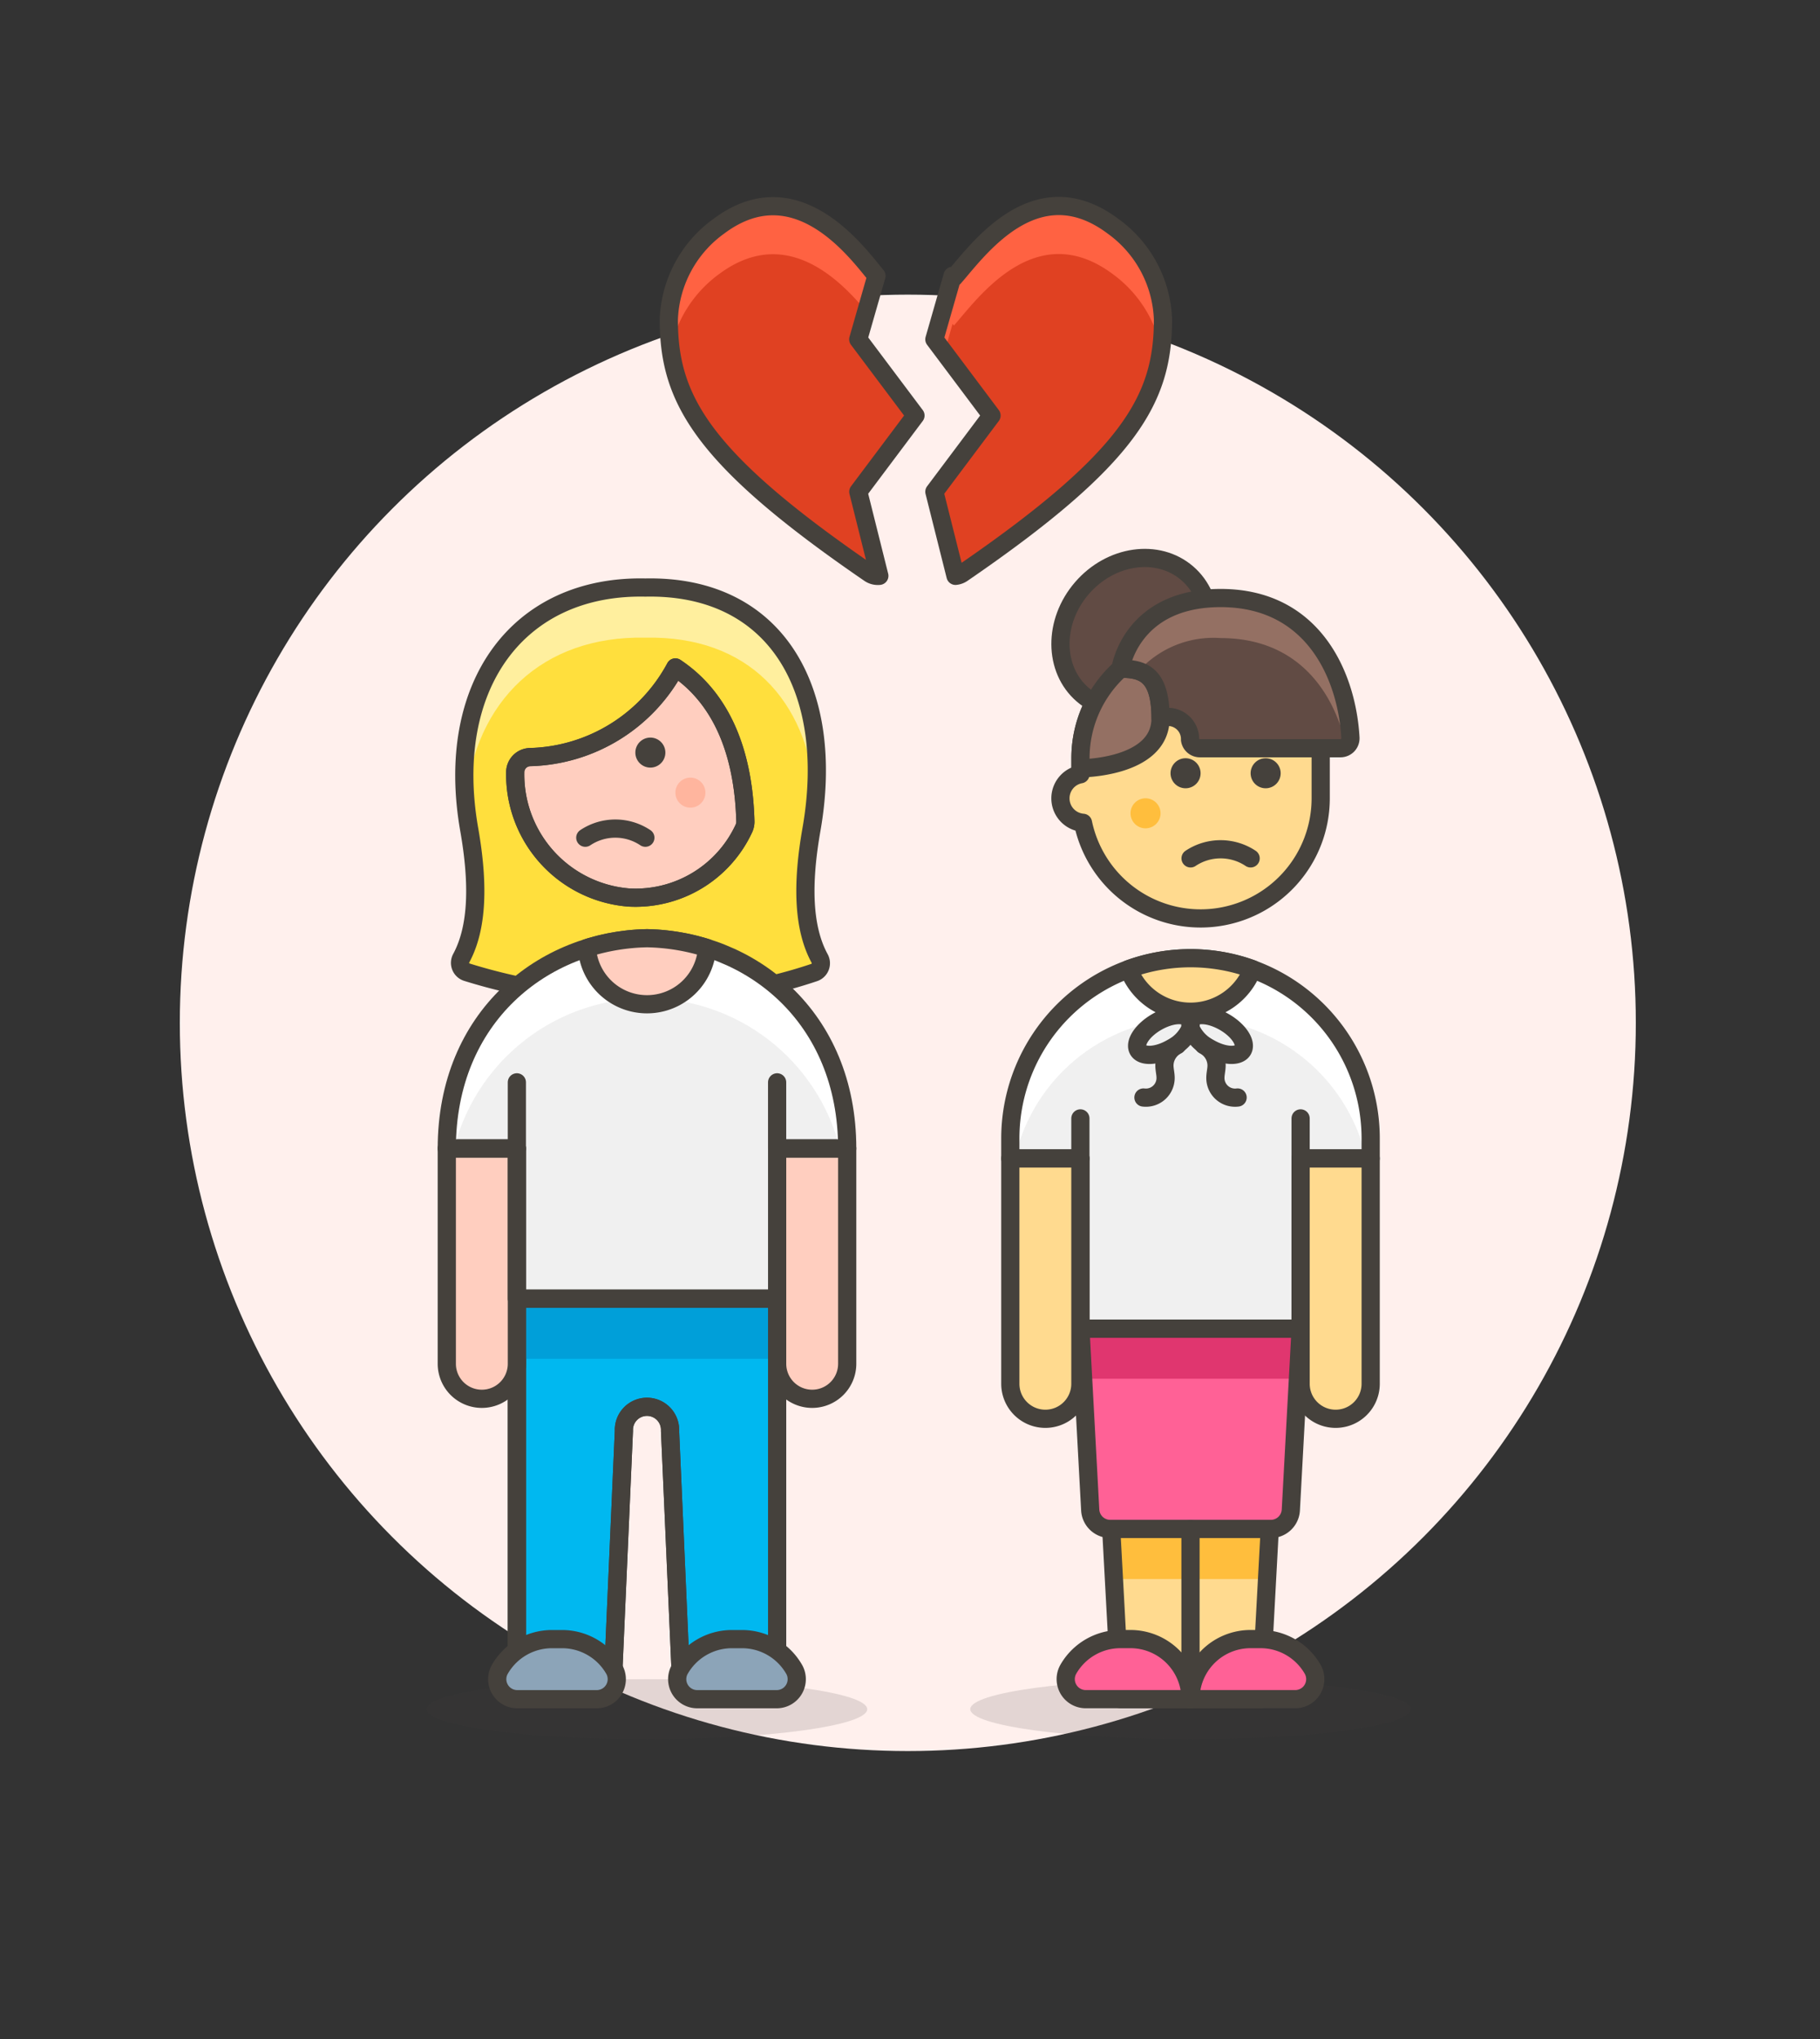 <svg id="Multicolor" xmlns="http://www.w3.org/2000/svg" viewBox="0 0 100 112"><rect x="0" y="0" width="100" height="112" fill="#333333" stroke="none"/><defs><style>.cls-1{fill:#fff0ed;}.cls-2{fill:#ffdf3d;}.cls-3{fill:#ffcebf;}.cls-10,.cls-13,.cls-18,.cls-19,.cls-20,.cls-21,.cls-3,.cls-6{stroke:#45413c;stroke-linecap:round;stroke-linejoin:round;}.cls-4,.cls-8{fill:#45413c;}.cls-5{fill:#ffb59e;}.cls-6{fill:none;}.cls-7{fill:#ffef9e;}.cls-8{opacity:0.15;}.cls-9{fill:#f0f0f0;}.cls-10{fill:#00b8f0;}.cls-11{fill:#009fd9;}.cls-12{fill:#fff;}.cls-13{fill:#8ca4b8;}.cls-14,.cls-19{fill:#ffda8f;}.cls-15{fill:#ffbe3d;}.cls-16,.cls-18{fill:#ff6196;}.cls-17{fill:#e0366f;}.cls-20,.cls-22{fill:#614b44;}.cls-21,.cls-23{fill:#947063;}.cls-24{fill:#e04122;}.cls-25{fill:#ff6242;}</style></defs><title>69- couple-lesbian-breakup-9</title><g id="Background"><g id="New_Symbol_25-24" data-name="New Symbol 25"><circle class="cls-1" cx="49.88" cy="56.184" r="40"/></g></g><g id="Scene"><path class="cls-2" d="M25.34,52.637a.537.537,0,0,0,.309.763,31.29,31.29,0,0,0,9.809,1.414,26.872,26.872,0,0,0,9.294-1.4.538.538,0,0,0,.289-.755c-.94-1.711-.968-4.176-.456-7.091,1.348-7.667-1.934-13.444-9.127-13.295-7.031-.146-11.058,5.437-9.676,13.295C26.292,48.472,26.266,50.928,25.34,52.637Z"/><path class="cls-3" d="M28.309,42.413v.031A6.78,6.78,0,0,0,34.55,49.3a6.564,6.564,0,0,0,6.325-3.8.879.879,0,0,0,.079-.4c-.088-3.184-.981-6.534-3.846-8.44a9.335,9.335,0,0,1-8,4.925A.834.834,0,0,0,28.309,42.413Z"/><circle class="cls-4" cx="35.734" cy="41.339" r="0.825"/><circle class="cls-5" cx="37.934" cy="43.539" r="0.825"/><path class="cls-6" d="M35.459,46.014a2.971,2.971,0,0,0-3.3,0"/><path class="cls-7" d="M35.458,32.276c6.607-.137,9.914,4.726,9.364,11.461h-.01c-.462-5.262-3.689-8.828-9.354-8.711-5.658-.117-9.365,3.479-9.879,8.982l0,0C24.961,36.983,28.9,32.14,35.458,32.276Z"/><path class="cls-6" d="M28.309,42.413a.834.834,0,0,1,.8-.824,9.335,9.335,0,0,0,8-4.925c2.865,1.906,3.758,5.256,3.846,8.44a.879.879,0,0,1-.079.4A6.564,6.564,0,0,1,34.55,49.3a6.78,6.78,0,0,1-6.241-6.86Z"/><path class="cls-6" d="M25.34,52.637a.537.537,0,0,0,.309.763,31.29,31.29,0,0,0,9.809,1.414,26.872,26.872,0,0,0,9.294-1.4.538.538,0,0,0,.289-.755c-.94-1.711-.968-4.176-.456-7.091,1.348-7.667-1.934-13.444-9.127-13.295-7.031-.146-11.058,5.437-9.676,13.295C26.292,48.472,26.266,50.928,25.34,52.637Z"/><ellipse class="cls-8" cx="35.549" cy="93.885" rx="12.1" ry="1.65"/><path class="cls-9" d="M35.549,51.535c-5.675.111-11,4.282-11,11.55H28.4v8.25H42.7v-8.25h3.85C46.549,55.817,41.224,51.646,35.549,51.535Z"/><path class="cls-10" d="M28.4,71.335v20.9h5.28l.6-13.642a1.269,1.269,0,1,1,2.536,0l.6,13.642H42.7v-20.9Z"/><rect class="cls-11" x="28.399" y="71.335" width="14.3" height="3.3"/><path class="cls-6" d="M28.4,71.335v20.9h5.28l.6-13.642a1.269,1.269,0,1,1,2.536,0l.6,13.642H42.7v-20.9Z"/><path class="cls-3" d="M44.624,76.835h0A1.925,1.925,0,0,1,42.7,74.91V63.085h3.85V74.91A1.925,1.925,0,0,1,44.624,76.835Z"/><path class="cls-3" d="M26.474,76.835h0a1.925,1.925,0,0,1-1.925-1.925V63.085H28.4V74.91A1.925,1.925,0,0,1,26.474,76.835Z"/><path class="cls-12" d="M35.549,54.835a10.94,10.94,0,0,1,10.6,8.25h.4c0-7.268-5.325-11.439-11-11.55-5.675.111-11,4.282-11,11.55h.4A10.939,10.939,0,0,1,35.549,54.835Z"/><path class="cls-6" d="M35.549,51.535c-5.675.111-11,4.282-11,11.55H28.4v8.25H42.7v-8.25h3.85C46.549,55.817,41.224,51.646,35.549,51.535Z"/><line class="cls-6" x1="42.699" y1="63.085" x2="42.699" y2="59.452"/><line class="cls-6" x1="28.399" y1="63.085" x2="28.399" y2="59.452"/><path class="cls-3" d="M32.25,52.074v.011a3.308,3.308,0,0,0,6.6,0v-.011a11.7,11.7,0,0,0-3.3-.539A11.7,11.7,0,0,0,32.25,52.074Z"/><path class="cls-13" d="M28.427,93.335a1.1,1.1,0,0,1-.986-1.6,3.3,3.3,0,0,1,2.889-1.7h.55a3.3,3.3,0,0,1,2.889,1.7,1.1,1.1,0,0,1-.986,1.6Z"/><path class="cls-13" d="M38.315,93.335a1.1,1.1,0,0,1-.986-1.6,3.3,3.3,0,0,1,2.889-1.7h.55a3.3,3.3,0,0,1,2.889,1.7,1.1,1.1,0,0,1-.987,1.6Z"/><ellipse class="cls-8" cx="65.412" cy="93.883" rx="12.1" ry="1.65"/><path class="cls-9" d="M65.412,52.633a9.9,9.9,0,0,0-9.9,9.9v1.1h3.85v9.35h12.1v-9.35h3.85v-1.1A9.9,9.9,0,0,0,65.412,52.633Z"/><polygon class="cls-14" points="61.056 83.983 61.562 93.333 69.262 93.333 69.767 83.983 61.056 83.983"/><polygon class="cls-15" points="69.618 86.733 69.767 83.983 61.056 83.983 61.205 86.733 69.618 86.733"/><polygon class="cls-6" points="61.056 83.983 61.562 93.333 69.262 93.333 69.767 83.983 61.056 83.983"/><path class="cls-16" d="M69.825,83.983a1.1,1.1,0,0,0,1.1-1.04l.539-9.96h-12.1l.538,9.96a1.1,1.1,0,0,0,1.1,1.04Z"/><polygon class="cls-17" points="71.313 75.733 71.462 72.983 59.362 72.983 59.511 75.733 71.313 75.733"/><path class="cls-6" d="M69.825,83.983a1.1,1.1,0,0,0,1.1-1.04l.539-9.96h-12.1l.538,9.96a1.1,1.1,0,0,0,1.1,1.04Z"/><path class="cls-18" d="M71.167,93.333a1.1,1.1,0,0,0,.953-1.65,3.3,3.3,0,0,0-2.858-1.65h-.55a3.3,3.3,0,0,0-3.3,3.3Z"/><path class="cls-18" d="M65.412,93.333a3.3,3.3,0,0,0-3.3-3.3h-.55a3.3,3.3,0,0,0-2.859,1.65,1.1,1.1,0,0,0,.953,1.65Z"/><line class="cls-6" x1="65.412" y1="83.983" x2="65.412" y2="93.333"/><path class="cls-12" d="M65.412,52.633a9.9,9.9,0,0,0-9.9,9.9v1.1h.246a9.9,9.9,0,0,1,19.308,0h.246v-1.1A9.9,9.9,0,0,0,65.412,52.633Z"/><path class="cls-6" d="M65.412,52.633a9.9,9.9,0,0,0-9.9,9.9v1.1h3.85v9.35h12.1v-9.35h3.85v-1.1A9.9,9.9,0,0,0,65.412,52.633Z"/><path class="cls-19" d="M62.014,53.232v.013a3.647,3.647,0,0,0,6.8,0v-.013a9.935,9.935,0,0,0-6.795,0Z"/><path class="cls-6" d="M64.679,57.41a1.257,1.257,0,0,0-.7,1.111c0,.246.074.488.064.734a1.082,1.082,0,0,1-1.216,1.03"/><path class="cls-6" d="M65.412,56.473c0-.014-.009-.433-.016-.446-.228-.4-1.053-.345-1.842.11s-1.244,1.145-1.016,1.54,1.052.345,1.841-.111a2.227,2.227,0,0,0,1.033-1.093Z"/><path class="cls-6" d="M66.144,57.41a1.258,1.258,0,0,1,.7,1.111c0,.246-.074.488-.064.734A1.081,1.081,0,0,0,68,60.285"/><path class="cls-6" d="M65.412,56.473c0-.014.008-.433.016-.446.228-.4,1.052-.345,1.841.11s1.244,1.145,1.016,1.54-1.052.345-1.841-.111a2.229,2.229,0,0,1-1.032-1.093Z"/><line class="cls-6" x1="59.362" y1="63.633" x2="59.362" y2="61.433"/><line class="cls-6" x1="71.462" y1="63.633" x2="71.462" y2="61.433"/><path class="cls-19" d="M55.512,63.633V76.008a1.925,1.925,0,0,0,3.85,0V63.633Z"/><path class="cls-19" d="M71.462,63.633V76.008a1.925,1.925,0,0,0,3.85,0V63.633Z"/><path class="cls-19" d="M65.966,35.049a6.6,6.6,0,0,0-6.6,6.6v.88a1.347,1.347,0,0,0,.139,2.667,6.6,6.6,0,0,0,13.061-1.347v-2.2A6.6,6.6,0,0,0,65.966,35.049Z"/><path class="cls-4" d="M65.141,41.649a.825.825,0,1,0,.825.825.825.825,0,0,0-.825-.825Z"/><path class="cls-4" d="M69.541,41.649a.825.825,0,1,0,.825.825.825.825,0,0,0-.825-.825Z"/><circle class="cls-15" cx="62.941" cy="44.674" r="0.825"/><path class="cls-6" d="M65.416,47.149a2.975,2.975,0,0,1,3.3,0"/><ellipse class="cls-20" cx="62.36" cy="34.823" rx="4.4" ry="3.85" transform="translate(-4.737 59.305) rotate(-49.226)"/><path class="cls-21" d="M61.566,36.733v0a6.586,6.586,0,0,0-2.2,4.92v.55s4.4,0,4.4-2.75C63.766,37.019,62.781,36.733,61.566,36.733Z"/><path class="cls-22" d="M63.766,39.449c0-2.43-.985-2.716-2.2-2.716,0,0,.55-3.884,5.5-3.884,5.194,0,6.954,4.414,7.134,7.684a.546.546,0,0,1-.552.566H65.927a.545.545,0,0,1-.54-.467A1.214,1.214,0,0,0,63.766,39.449Z"/><path class="cls-23" d="M74.2,40.533c-.18-3.27-1.94-7.684-7.134-7.684-4.95,0-5.5,3.884-5.5,3.884a3.233,3.233,0,0,1,1,.124h0a5.533,5.533,0,0,1,4.5-1.808c4.315,0,6.259,3.046,6.9,5.953A.531.531,0,0,0,74.2,40.533Z"/><path class="cls-6" d="M63.766,39.449c0-2.43-.985-2.716-2.2-2.716,0,0,.55-3.884,5.5-3.884,5.194,0,6.954,4.414,7.134,7.684a.546.546,0,0,1-.552.566H65.927a.545.545,0,0,1-.54-.467A1.214,1.214,0,0,0,63.766,39.449Z"/><path class="cls-24" d="M50.3,22.825,47.157,18.64l1-3.489c-1.008-1.2-4.364-5.937-8.658-2.727a6.6,6.6,0,0,0-2.751,5.128c0,4.342,1.772,7.6,11.027,13.941a.808.808,0,0,0,.54.137l-1.155-4.619Z"/><path class="cls-24" d="M63.9,17.552a6.593,6.593,0,0,0-2.749-5.128c-4.259-3.184-7.447,1.355-8.734,2.817-.024-.027-.05-.057-.077-.09l-1,3.489,3.139,4.185-3.139,4.186L52.5,31.63a.8.8,0,0,0,.376-.137C62.129,25.151,63.9,21.894,63.9,17.552Z"/><path class="cls-25" d="M39.5,15.062c3.692-2.759,6.69.355,8.1,2.045l.559-1.956c-1.008-1.2-4.364-5.937-8.658-2.727a6.6,6.6,0,0,0-2.751,5.128,12.436,12.436,0,0,0,.1,1.618A6.823,6.823,0,0,1,39.5,15.062Z"/><path class="cls-25" d="M52.339,17.789c.027.033.053.063.077.09,1.287-1.461,4.475-6,8.734-2.817A6.82,6.82,0,0,1,63.8,19.17a12.446,12.446,0,0,0,.1-1.618,6.593,6.593,0,0,0-2.749-5.128c-4.259-3.184-7.447,1.355-8.734,2.817-.024-.027-.05-.057-.077-.09l-1,3.489.546.727Z"/><path class="cls-6" d="M50.3,22.825,47.157,18.64l1-3.489c-1.008-1.2-4.364-5.937-8.658-2.727a6.6,6.6,0,0,0-2.751,5.128c0,4.342,1.772,7.6,11.027,13.941a.808.808,0,0,0,.54.137l-1.155-4.619Z"/><path class="cls-6" d="M63.9,17.552a6.593,6.593,0,0,0-2.749-5.128c-4.259-3.184-7.447,1.355-8.734,2.817-.024-.027-.05-.057-.077-.09l-1,3.489,3.139,4.185-3.139,4.186L52.5,31.63a.8.8,0,0,0,.376-.137C62.129,25.151,63.9,21.894,63.9,17.552Z"/></g></svg>